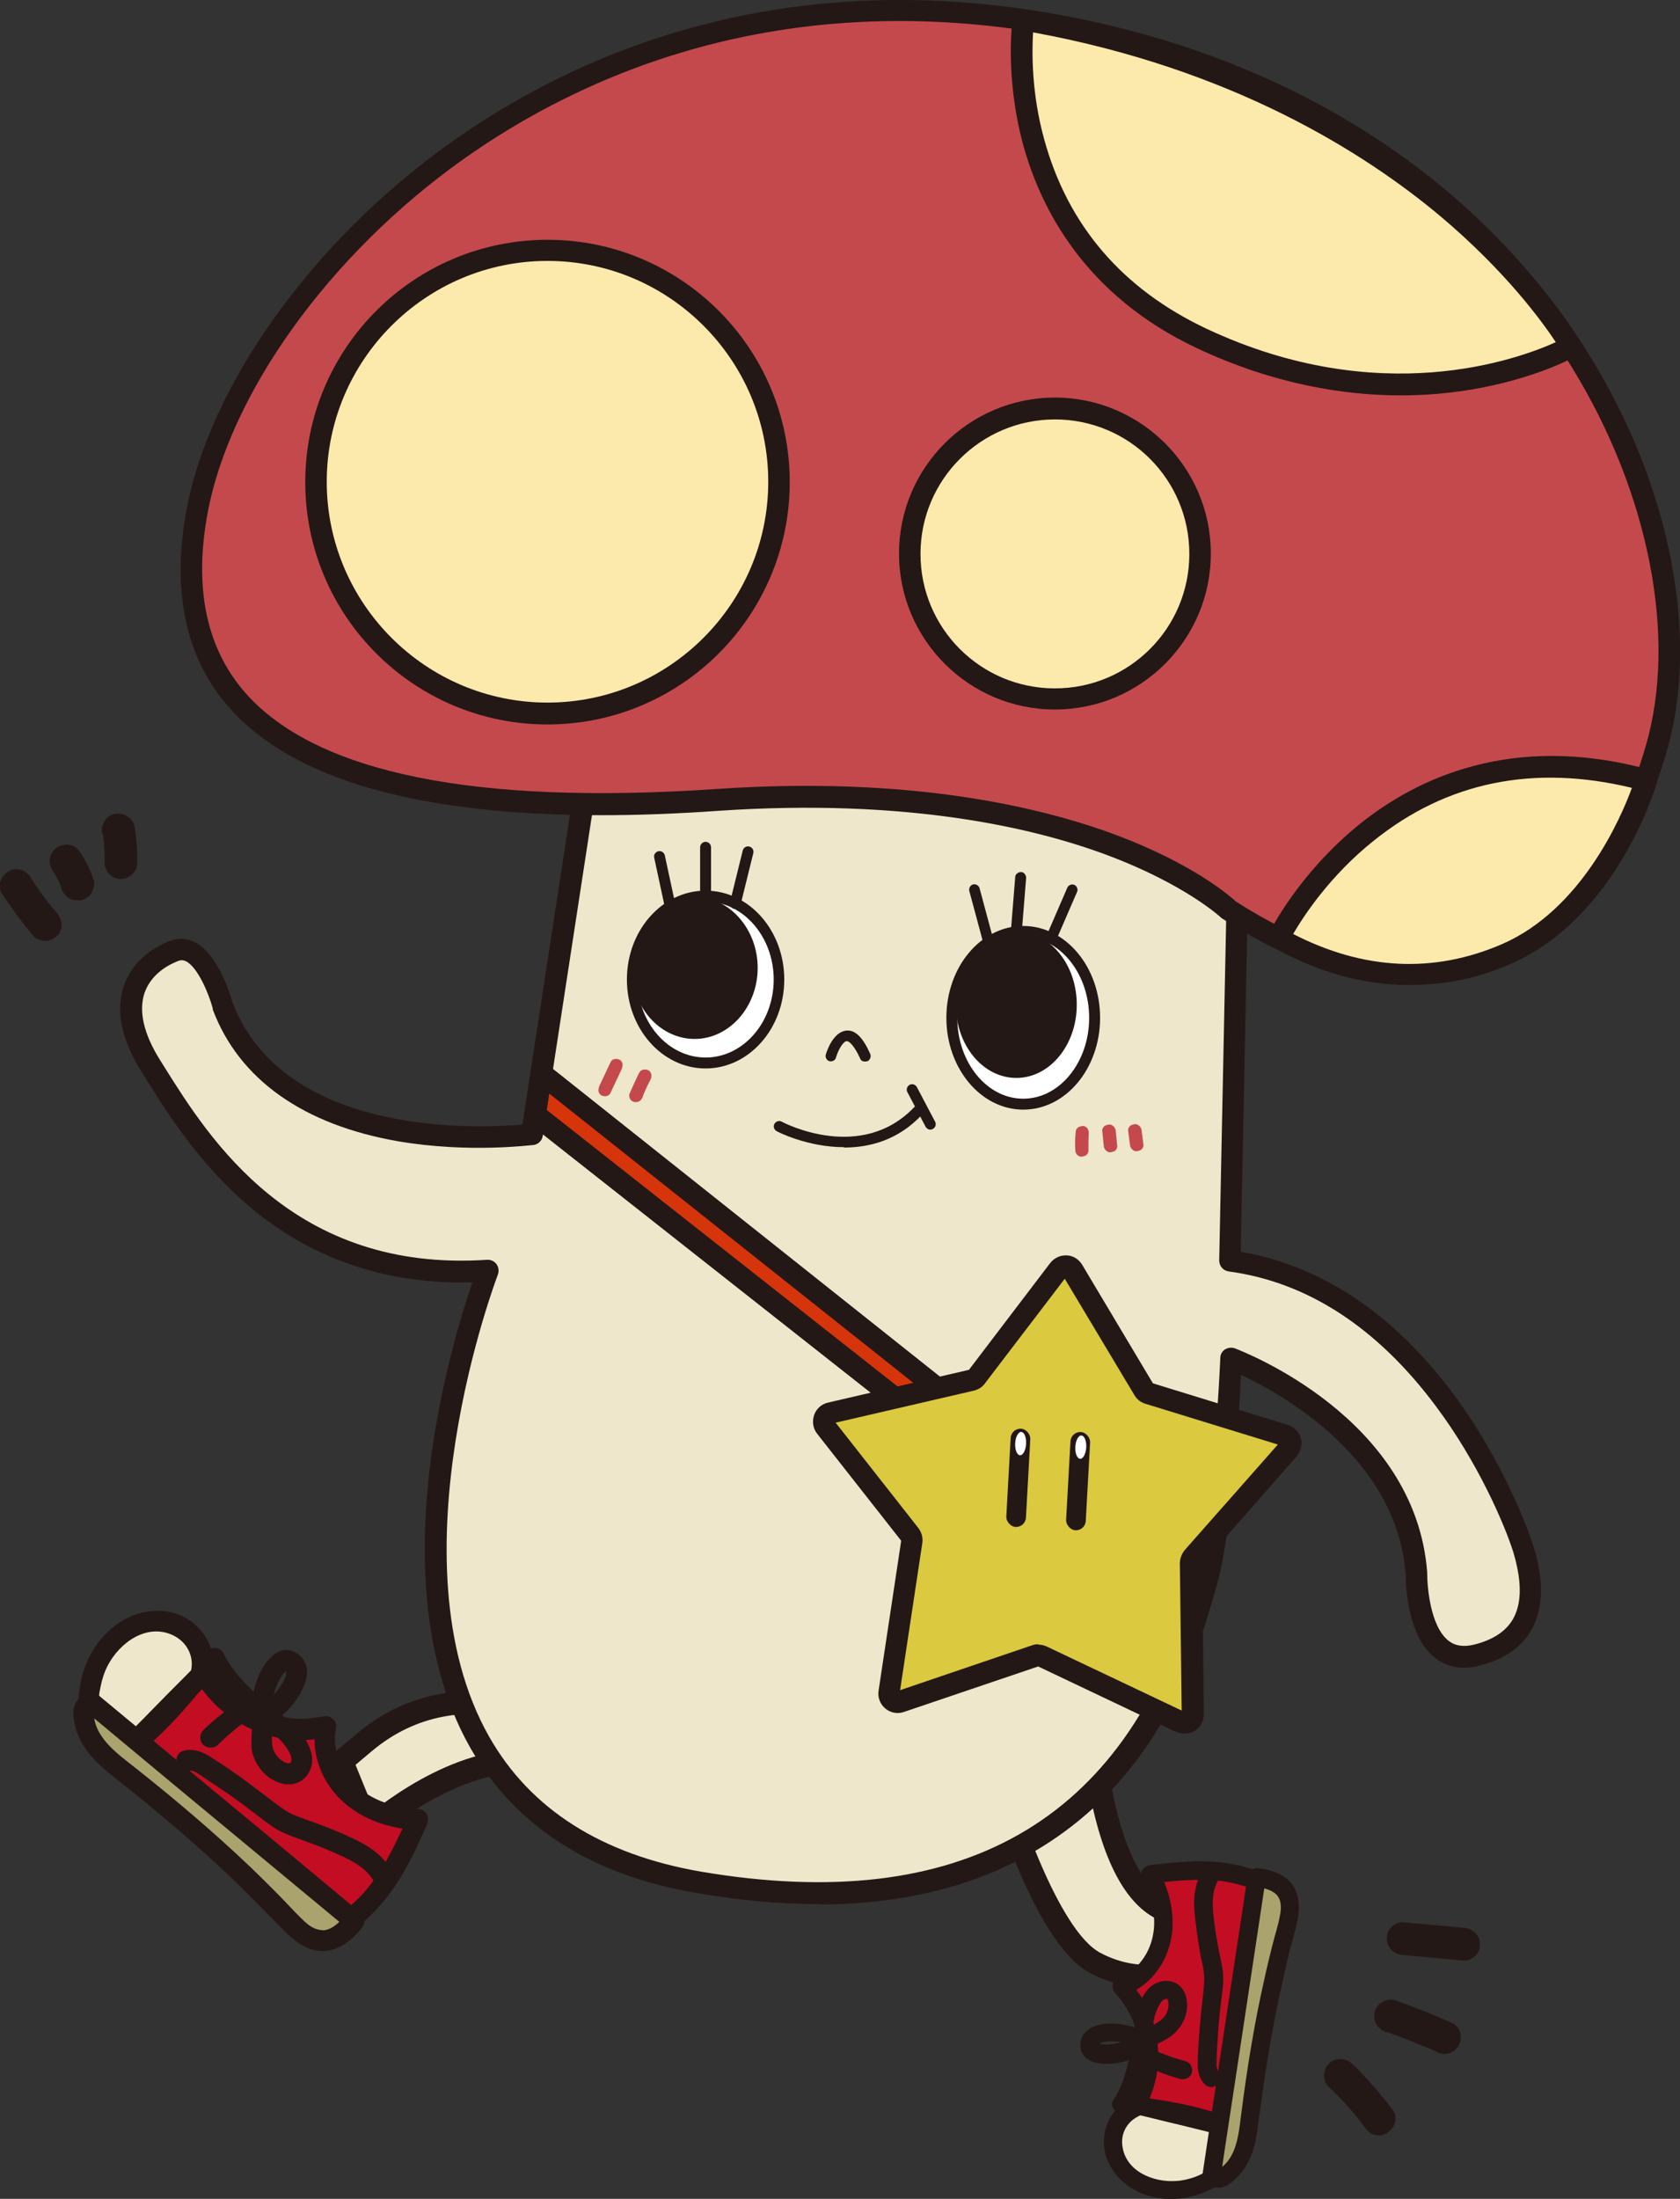 <?xml version="1.0" encoding="UTF-8"?><svg id="uuid-6461c04a-0bb0-4073-b48a-393e349f4aae" xmlns="http://www.w3.org/2000/svg" width="46.12" height="60.34" viewBox="0 0 46.12 60.34"><rect x="0" y="0" width="46.12" height="60.34" fill="#333333" stroke="none"/><defs><style>.uuid-93b03713-3052-45b8-aaab-eea713423df8{fill:#dbc93f;}.uuid-228f71b4-3cc1-40c6-a854-f64dff48ee5f{fill:#aaa36d;}.uuid-66bf069e-b0ac-49af-912c-d4431f1571b1{fill:#231815;}.uuid-d0fcf925-ba2c-41e5-92f5-123d32d903d2{fill:#efe7cb;}.uuid-3c925b04-6207-45d3-86d1-581420459258{fill:#d6350c;}.uuid-6f5f065f-80f2-4958-b75e-3c227e721d07{fill:#fff;}.uuid-c6b5dfac-d662-45e1-a5e0-345f4afd35d9{fill:#c30d23;}.uuid-8b4662ca-b96b-40d4-b817-959e9003b444{fill:#c4494d;}.uuid-ef3f4292-38c2-4253-b26a-94ff5e5b633c{fill:#fceaad;}</style></defs><path class="uuid-d0fcf925-ba2c-41e5-92f5-123d32d903d2" d="M27.24,48.25s1.3,4.8,2.83,5.61,2.9,0,2.9,0l.16-1.5s-2.09,1.28-2.95-3.4"/><path class="uuid-66bf069e-b0ac-49af-912c-d4431f1571b1" d="M31.5,54.54c-.47,0-1.02-.1-1.58-.4-1.6-.85-2.85-5.3-2.99-5.81-.04-.16.05-.33.22-.38.16-.04.33.05.38.22.35,1.3,1.52,4.81,2.68,5.42,1.11.59,2.11.24,2.47.07l.09-.85c-.26.04-.59.04-.95-.12-.92-.41-1.57-1.64-1.94-3.67-.03-.17.08-.33.25-.36.17-.03.33.08.36.25.41,2.25,1.09,2.99,1.59,3.21.48.21.89-.02.89-.02.1-.06.23-.06.33,0s.15.18.14.29l-.16,1.5c-.01.1-.07.18-.15.23-.04.02-.7.41-1.63.41Z"/><path class="uuid-d0fcf925-ba2c-41e5-92f5-123d32d903d2" d="M16.02,47.57s-3.28-2.09-6.03.24l-.62.52.76,1.85s3.18-2.83,5.55-1.51"/><path class="uuid-66bf069e-b0ac-49af-912c-d4431f1571b1" d="M10.13,50.5s-.05,0-.07,0c-.1-.02-.18-.09-.22-.19l-.76-1.85c-.05-.13-.02-.27.09-.36l.62-.52c1.2-1.02,2.69-1.38,4.31-1.06,1.21.24,2.05.77,2.09.8.15.09.19.29.1.43-.09.15-.29.19-.43.1h0c-.13-.08-3.12-1.93-5.66.21l-.44.37.51,1.25c.91-.71,3.48-2.44,5.58-1.27.15.08.21.28.12.43s-.28.21-.43.12c-2.15-1.2-5.16,1.45-5.19,1.47-.06.05-.13.08-.21.08Z"/><path class="uuid-d0fcf925-ba2c-41e5-92f5-123d32d903d2" d="M16.34,19.83l-1.73,11.29s-6.82.92-8.5-3.54c0,0-.49-1.79-1.3-1.5s-1.88,1.24-.66,3.18,3.58,5.98,9.25,5.61c0,0-5.76,14.82,5.8,16.79,11.56,1.97,13.41-6.55,13.91-8.17s.69-6.2.69-6.2c0,0,4.78,1.77,5.09,5.9,0,0-.04,2.66,1.66,2.23s1.62-1.85,1.27-2.93-2.74-7.17-8.05-7.9l.27-12.98-17.69-1.77Z"/><path class="uuid-66bf069e-b0ac-49af-912c-d4431f1571b1" d="M22.46,52.25c-1.04,0-2.15-.1-3.32-.3-2.91-.49-5.01-1.84-6.23-3.99-1.52-2.67-1.38-6.12-.99-8.55.31-1.93.8-3.5,1.05-4.22-2.27.06-4.27-.59-5.94-1.93-1.48-1.19-2.42-2.69-3.04-3.68l-.1-.16c-.56-.89-.72-1.69-.49-2.37.28-.8,1-1.14,1.3-1.24.22-.08.45-.06.66.05.63.33.97,1.45,1.02,1.64,1.42,3.73,6.8,3.46,7.96,3.36l1.7-11.06c.02-.16.17-.26.32-.25l17.69,1.77c.15.02.27.15.27.3l-.26,12.73c5.69.98,7.94,7.77,8.03,8.06.3.93.28,1.72-.04,2.3-.27.49-.76.83-1.44,1-.47.12-.89.04-1.22-.22-.79-.62-.8-2.12-.8-2.29-.25-3.21-3.41-4.95-4.52-5.47-.06,1.19-.27,4.49-.69,5.85-.02.08-.05.17-.08.28-.31,1.07-1.04,3.58-3.1,5.58-1.94,1.87-4.54,2.82-7.74,2.82ZM13.39,34.57c.09,0,.18.04.24.12.06.08.07.19.04.28-.03.08-2.99,7.85-.24,12.69,1.13,1.99,3.09,3.23,5.81,3.7,7.13,1.21,11.66-1.37,13.49-7.68.03-.11.06-.21.09-.29.48-1.56.68-6.08.68-6.13,0-.09.05-.18.13-.23.08-.05.18-.06.27-.03.2.08,4.96,1.89,5.28,6.15,0,0,0,.02,0,.03,0,.38.09,1.45.58,1.84.19.15.42.18.71.11.52-.13.88-.37,1.07-.71.31-.55.16-1.3,0-1.84-.24-.75-.96-2.44-2.12-3.99-1.61-2.16-3.53-3.41-5.69-3.7-.15-.02-.26-.15-.26-.3l.26-12.71-17.14-1.72-1.69,11.01c-.02.13-.12.23-.25.25-.07,0-1.77.23-3.71-.1-2.61-.45-4.38-1.7-5.1-3.62,0,0,0-.02,0-.03-.11-.41-.41-1.12-.73-1.29-.07-.03-.12-.04-.19-.02-.22.08-.75.32-.95.88-.17.5-.03,1.13.43,1.86l.1.16c1.24,1.98,3.54,5.67,8.88,5.31,0,0,.01,0,.02,0ZM14.61,31.12h0,0Z"/><ellipse class="uuid-6f5f065f-80f2-4958-b75e-3c227e721d07" cx="28.09" cy="27.93" rx="1.96" ry="2.37"/><path class="uuid-66bf069e-b0ac-49af-912c-d4431f1571b1" d="M28.09,30.45c-1.16,0-2.11-1.13-2.11-2.52s.94-2.52,2.11-2.52,2.11,1.13,2.11,2.52-.94,2.52-2.11,2.52ZM28.09,25.71c-1,0-1.81,1-1.81,2.22s.81,2.22,1.81,2.22,1.81-1,1.81-2.22-.81-2.22-1.81-2.22Z"/><ellipse class="uuid-66bf069e-b0ac-49af-912c-d4431f1571b1" cx="27.9" cy="27.57" rx="1.66" ry="2.01"/><ellipse class="uuid-6f5f065f-80f2-4958-b75e-3c227e721d07" cx="19.37" cy="26.89" rx="2.02" ry="2.29"/><path class="uuid-66bf069e-b0ac-49af-912c-d4431f1571b1" d="M19.37,29.32c-1.19,0-2.16-1.09-2.16-2.44s.97-2.44,2.16-2.44,2.16,1.09,2.16,2.44-.97,2.44-2.16,2.44ZM19.37,24.74c-1.03,0-1.87.96-1.87,2.14s.84,2.14,1.87,2.14,1.87-.96,1.87-2.14-.84-2.14-1.87-2.14Z"/><ellipse class="uuid-66bf069e-b0ac-49af-912c-d4431f1571b1" cx="19.07" cy="26.56" rx="1.61" ry="1.83"/><path class="uuid-66bf069e-b0ac-49af-912c-d4431f1571b1" d="M19.07,28.51c-.96,0-1.73-.88-1.73-1.95s.78-1.95,1.73-1.95,1.73.88,1.73,1.95-.78,1.95-1.73,1.95ZM19.07,24.84c-.83,0-1.5.77-1.5,1.72s.67,1.72,1.5,1.72,1.5-.77,1.5-1.72-.67-1.72-1.5-1.72Z"/><path class="uuid-8b4662ca-b96b-40d4-b817-959e9003b444" d="M33.72,24.96s-3.85-3.7-14.03-3.01c-10.17.69-15.41-1.7-14.29-7.86S15.41-1.74,28.94.68c13.52,2.43,18.32,13.76,16.53,19.88-1.79,6.13-6.4,7.86-11.75,4.39Z"/><path class="uuid-66bf069e-b0ac-49af-912c-d4431f1571b1" d="M38.87,27.02c-1.65,0-3.45-.61-5.31-1.81-.02-.01-.03-.02-.04-.03h0s-.97-.91-3.14-1.72c-2.01-.75-5.49-1.56-10.66-1.21-1.13.08-2.19.12-3.19.12-5.05,0-8.47-.98-10.21-2.92-1.21-1.35-1.61-3.17-1.21-5.41.63-3.46,3.47-7.43,7.24-10.11C15.68,1.55,21.28-.99,28.99.39c6.42,1.15,11.62,4.48,14.65,9.37,2.22,3.58,3.03,7.75,2.11,10.88-.91,3.11-2.55,5.18-4.73,5.99-.68.25-1.4.38-2.15.38ZM33.9,24.72c2.53,1.63,4.92,2.1,6.91,1.36,2.01-.75,3.52-2.68,4.37-5.61.87-2.98.09-6.96-2.04-10.41-2.94-4.75-8-7.98-14.25-9.1-7.51-1.35-12.95,1.12-16.2,3.43-3.65,2.6-6.4,6.42-7,9.74-.37,2.05-.01,3.7,1.07,4.91,1.95,2.18,6.3,3.06,12.92,2.61,5.31-.36,8.88.49,10.95,1.26,2.11.79,3.11,1.66,3.28,1.81Z"/><path class="uuid-ef3f4292-38c2-4253-b26a-94ff5e5b633c" d="M28.09.55s-.88,6.03,4.9,8.74c5.78,2.72,10.14.22,10.14.22,0,0-3.98-7.07-15.04-8.96Z"/><path class="uuid-66bf069e-b0ac-49af-912c-d4431f1571b1" d="M38.46,10.85c-1.55,0-3.48-.3-5.59-1.29-3.09-1.45-4.3-3.84-4.78-5.58-.51-1.88-.3-3.41-.29-3.47.01-.08.05-.15.12-.2.06-.05.14-.07.22-.05,5.77.99,9.61,3.4,11.8,5.26,2.39,2.02,3.4,3.78,3.44,3.85.08.14.03.32-.11.4-.05.03-1.16.65-3,.94-.52.08-1.13.14-1.81.14ZM28.36.89c-.03.52-.05,1.66.31,2.95.65,2.35,2.14,4.09,4.45,5.18,4.75,2.23,8.55.84,9.59.37-.37-.56-1.37-1.94-3.16-3.45-2.1-1.76-5.73-4.05-11.18-5.05Z"/><circle class="uuid-ef3f4292-38c2-4253-b26a-94ff5e5b633c" cx="15.03" cy="13.22" r="6.36"/><path class="uuid-66bf069e-b0ac-49af-912c-d4431f1571b1" d="M15.03,19.88c-3.67,0-6.65-2.98-6.65-6.65s2.98-6.65,6.65-6.65,6.65,2.98,6.65,6.65-2.98,6.65-6.65,6.65ZM15.03,7.16c-3.34,0-6.06,2.72-6.06,6.06s2.72,6.06,6.06,6.06,6.06-2.72,6.06-6.06-2.72-6.06-6.06-6.06Z"/><circle class="uuid-ef3f4292-38c2-4253-b26a-94ff5e5b633c" cx="28.96" cy="15.19" r="3.98"/><path class="uuid-66bf069e-b0ac-49af-912c-d4431f1571b1" d="M28.96,19.47c-2.36,0-4.28-1.92-4.28-4.28s1.92-4.28,4.28-4.28,4.28,1.92,4.28,4.28-1.92,4.28-4.28,4.28ZM28.96,11.51c-2.03,0-3.69,1.65-3.69,3.69s1.65,3.69,3.69,3.69,3.69-1.65,3.69-3.69-1.65-3.69-3.69-3.69Z"/><path class="uuid-ef3f4292-38c2-4253-b26a-94ff5e5b633c" d="M35.1,25.75s3.04-6.26,10.09-4.33c0,0-1.05,3.57-3.84,4.77s-5.1.21-6.25-.43Z"/><path class="uuid-66bf069e-b0ac-49af-912c-d4431f1571b1" d="M38.7,27.03c-1.25,0-2.51-.34-3.74-1.03-.14-.08-.19-.25-.12-.39.03-.07.81-1.64,2.48-2.99,1.55-1.25,4.19-2.53,7.95-1.5.08.02.14.07.18.14.04.07.05.15.03.23-.04.15-1.12,3.71-4.01,4.96-.9.39-1.83.58-2.77.58ZM35.5,25.63c1.93.99,3.85,1.09,5.73.28,2.17-.94,3.26-3.44,3.57-4.29-2.69-.65-5.08-.17-7.1,1.46-1.2.96-1.92,2.07-2.2,2.55Z"/><line class="uuid-6f5f065f-80f2-4958-b75e-3c227e721d07" x1="18.1" y1="23.51" x2="18.49" y2="25.32"/><path class="uuid-66bf069e-b0ac-49af-912c-d4431f1571b1" d="M18.49,25.47c-.07,0-.13-.05-.14-.12l-.39-1.81c-.02-.08.03-.16.11-.18.08-.02.16.03.18.11l.39,1.81c.02.08-.03.16-.11.18-.01,0-.02,0-.03,0Z"/><path class="uuid-66bf069e-b0ac-49af-912c-d4431f1571b1" d="M19.37,24.74c-.08,0-.15-.07-.15-.15v-1.34c0-.08.07-.15.15-.15s.15.07.15.15v1.34c0,.08-.07.15-.15.15Z"/><line class="uuid-6f5f065f-80f2-4958-b75e-3c227e721d07" x1="20.54" y1="23.37" x2="20.19" y2="24.8"/><path class="uuid-66bf069e-b0ac-49af-912c-d4431f1571b1" d="M20.19,24.94s-.02,0-.04,0c-.08-.02-.13-.1-.11-.18l.35-1.42c.02-.08.1-.13.18-.11.08.02.13.1.11.18l-.35,1.42c-.02.07-.08.11-.14.11Z"/><line class="uuid-6f5f065f-80f2-4958-b75e-3c227e721d07" x1="26.75" y1="24.41" x2="27.14" y2="25.87"/><path class="uuid-66bf069e-b0ac-49af-912c-d4431f1571b1" d="M27.14,26.01c-.07,0-.13-.04-.14-.11l-.39-1.45c-.02-.08.03-.16.1-.18.08-.02.16.03.18.1l.39,1.45c.02.08-.03.16-.1.18-.01,0-.03,0-.04,0Z"/><line class="uuid-6f5f065f-80f2-4958-b75e-3c227e721d07" x1="28.02" y1="24.08" x2="27.9" y2="25.58"/><path class="uuid-66bf069e-b0ac-49af-912c-d4431f1571b1" d="M27.9,25.72s0,0-.01,0c-.08,0-.14-.08-.14-.16l.12-1.49c0-.08.08-.14.16-.14.08,0,.14.08.14.16l-.12,1.49c0,.08-.07.14-.15.14Z"/><line class="uuid-6f5f065f-80f2-4958-b75e-3c227e721d07" x1="29.45" y1="24.41" x2="28.86" y2="25.75"/><path class="uuid-66bf069e-b0ac-49af-912c-d4431f1571b1" d="M28.86,25.9s-.04,0-.06-.01c-.07-.03-.11-.12-.08-.19l.58-1.34c.03-.07.12-.11.19-.08.07.03.11.12.08.19l-.58,1.34c-.02.06-.08.09-.14.09Z"/><polygon class="uuid-3c925b04-6207-45d3-86d1-581420459258" points="14.69 30.59 25.15 38.82 25.68 38.05 14.86 29.45 14.69 30.59"/><path class="uuid-66bf069e-b0ac-49af-912c-d4431f1571b1" d="M25.15,39.12c-.07,0-.13-.02-.18-.06l-10.46-8.24c-.08-.07-.13-.17-.11-.28l.17-1.13c.02-.1.09-.19.18-.23.1-.04.21-.02.29.04l10.82,8.6c.12.1.15.27.06.4l-.53.77c-.05.07-.12.11-.2.12-.01,0-.03,0-.04,0ZM15.01,30.46l10.08,7.94.2-.28-10.21-8.11-.07.46Z"/><path class="uuid-93b03713-3052-45b8-aaab-eea713423df8" d="M26.8,37.79l2.24-2.94c.1-.13.31-.12.39.02l1.95,3.27c.03.05.08.09.13.11l3.72,1.14c.16.05.22.25.11.38l-2.61,2.97s-.06.1-.06.16l.05,4.13c0,.18-.18.29-.34.22l-3.79-1.8c-.06-.03-.12-.03-.18-.01l-3.71,1.26c-.17.06-.34-.08-.31-.26l.62-4.14c0-.06,0-.13-.05-.18l-2.33-2.96c-.11-.14-.04-.34.13-.38l3.89-.9c.05-.01.1-.04.14-.09Z"/><path class="uuid-66bf069e-b0ac-49af-912c-d4431f1571b1" d="M32.5,47.57c-.08,0-.16-.02-.23-.05l-3.77-1.79-3.69,1.25c-.18.06-.37.02-.51-.1-.14-.12-.21-.3-.18-.49l.62-4.11-2.31-2.94c-.11-.14-.14-.33-.08-.51.06-.17.2-.3.38-.34l3.87-.9,2.23-2.93c.11-.14.28-.22.45-.21.18,0,.34.11.43.26l1.94,3.25,3.7,1.14c.17.05.31.19.36.36s0,.36-.11.5l-2.6,2.96.05,4.11c0,.19-.09.36-.24.46-.09.06-.19.08-.29.08ZM28.5,45.13c.08,0,.16.02.23.05l3.71,1.76-.05-4.04c0-.13.05-.26.13-.36l2.56-2.9-3.64-1.12c-.13-.04-.23-.12-.3-.24l-1.91-3.19-2.19,2.87h0c-.07.1-.18.17-.3.2l-3.8.88,2.27,2.89c.09.12.13.26.11.41l-.61,4.04,3.62-1.23c.06-.02.11-.03.17-.03ZM26.8,37.79h0,0Z"/><rect class="uuid-66bf069e-b0ac-49af-912c-d4431f1571b1" x="27.68" y="39.2" width=".54" height="2.7" rx=".27" ry=".27" transform="translate(2.29 -1.48) rotate(3.17)"/><ellipse class="uuid-6f5f065f-80f2-4958-b75e-3c227e721d07" cx="28.02" cy="39.62" rx=".32" ry=".15" transform="translate(-13.09 65.4) rotate(-86.83)"/><rect class="uuid-66bf069e-b0ac-49af-912c-d4431f1571b1" x="29.33" y="39.3" width=".54" height="2.7" rx=".27" ry=".27" transform="translate(2.29 -1.58) rotate(3.17)"/><ellipse class="uuid-6f5f065f-80f2-4958-b75e-3c227e721d07" cx="29.67" cy="39.71" rx=".32" ry=".15" transform="translate(-11.62 67.14) rotate(-86.83)"/><path class="uuid-8b4662ca-b96b-40d4-b817-959e9003b444" d="M16.76,29.15l-.31.66s-.03.09-.02.14c.01.04.04.09.08.11.08.04.21.03.25-.07l.31-.66s.03-.09.02-.14c-.01-.04-.04-.09-.08-.11-.08-.04-.21-.03-.25.07h0Z"/><path class="uuid-8b4662ca-b96b-40d4-b817-959e9003b444" d="M17.54,29.45c-.09.19-.18.38-.26.57-.02.04,0,.11.02.14.02.04.07.07.11.08.05.01.1,0,.14-.02l.04-.03s.04-.05.05-.08c0-.02.02-.04.02-.06l-.02.04c.07-.16.14-.32.22-.47.02-.04.03-.09.02-.14-.01-.04-.04-.09-.08-.11-.08-.04-.21-.03-.25.07h0Z"/><path class="uuid-8b4662ca-b96b-40d4-b817-959e9003b444" d="M29.53,31.08c-.02.16-.02.32-.01.48,0,.05.02.1.05.13.03.03.08.06.13.05s.1-.02.13-.05.06-.08.05-.13c0-.16,0-.32.01-.48,0-.04-.02-.1-.05-.13-.03-.03-.08-.06-.13-.05s-.1.02-.13.05c-.04.04-.05.08-.05.13h0Z"/><path class="uuid-8b4662ca-b96b-40d4-b817-959e9003b444" d="M30.26,31.04l.04.4s0,.05.02.07c0,.02.02.04.04.06.03.03.08.06.13.05s.1-.02.13-.05c.03-.03.06-.08.05-.13l-.04-.4s0-.05-.02-.07c0-.02-.02-.04-.04-.06-.03-.03-.08-.06-.13-.05s-.1.02-.13.05c-.03.03-.06.08-.05.13h0Z"/><path class="uuid-66bf069e-b0ac-49af-912c-d4431f1571b1" d="M23.17,31.48c-1.01,0-1.84-.43-1.85-.44-.07-.04-.1-.13-.06-.2.04-.07.13-.1.2-.06.09.05,2.18,1.12,3.63-.39.06-.06.15-.06.21,0,.06.06.06.15,0,.21-.65.69-1.43.89-2.13.89Z"/><path class="uuid-66bf069e-b0ac-49af-912c-d4431f1571b1" d="M25.54,31c-.05,0-.1-.03-.13-.08l-.5-.95c-.04-.07-.01-.16.06-.2.07-.04.16-.01.2.06l.5.95c.04.07.01.16-.06.2-.02.01-.05.02-.07.02Z"/><path class="uuid-8b4662ca-b96b-40d4-b817-959e9003b444" d="M30.97,31.03l.05.38s0,.05.02.07c0,.02.02.04.04.06.03.03.08.06.13.05s.1-.02.13-.05c.03-.03.06-.08.05-.13l-.05-.38s0-.05-.02-.07c0-.02-.02-.04-.04-.06-.03-.03-.08-.06-.13-.05s-.1.02-.13.05c-.03.03-.06.08-.05.13h0Z"/><path class="uuid-66bf069e-b0ac-49af-912c-d4431f1571b1" d="M.06,24.53c.26.4.55.79.86,1.16.07.08.21.13.32.13s.24-.05.32-.13.14-.2.13-.32-.05-.23-.13-.32c-.09-.11-.19-.23-.28-.34l.07.09c-.18-.23-.35-.47-.51-.72-.06-.1-.16-.18-.27-.21-.11-.03-.25-.02-.35.05s-.18.16-.21.27-.02.25.05.35H.06Z"/><path class="uuid-66bf069e-b0ac-49af-912c-d4431f1571b1" d="M1.43,23.86c.1.15.18.32.25.48l-.05-.11s.04.1.06.15c.01.06.04.11.08.15.03.05.07.09.13.12.05.03.11.05.17.05.06.01.12.01.18,0,.11-.04.22-.1.27-.21s.09-.24.05-.35c-.09-.26-.21-.51-.36-.74-.06-.1-.16-.18-.27-.21-.06-.02-.12-.02-.18,0-.06,0-.12.02-.17.05-.1.06-.18.16-.21.27s-.02.25.05.35h0Z"/><path class="uuid-66bf069e-b0ac-49af-912c-d4431f1571b1" d="M2.83,22.9s.01.08.02.12l-.02-.12c.03.25.05.51.04.77,0,.11.05.24.13.32s.21.14.32.13c.25-.01.45-.2.45-.45,0-.34-.02-.67-.08-1.01-.02-.11-.12-.22-.21-.27-.1-.06-.24-.08-.35-.05s-.22.1-.27.21l-.05.11c-.02.08-.02.16,0,.24h0Z"/><path class="uuid-66bf069e-b0ac-49af-912c-d4431f1571b1" d="M36.48,57.27c.34.32.65.66.93,1.03l-.07-.09c.04.05.08.1.12.16.07.1.15.18.27.21.11.03.25.02.35-.05s.18-.16.21-.27.03-.25-.05-.35c-.34-.46-.71-.88-1.12-1.28-.17-.16-.47-.18-.64,0s-.18.47,0,.64h0Z"/><path class="uuid-66bf069e-b0ac-49af-912c-d4431f1571b1" d="M38.07,55.76c.37.13.74.27,1.1.43l-.11-.05c.12.05.24.1.36.16s.22.08.35.05c.11-.03.22-.11.27-.21.06-.11.08-.23.05-.35-.03-.11-.1-.22-.21-.27-.52-.23-1.04-.44-1.58-.63-.22-.08-.51.09-.56.32-.06.25.08.47.32.56h0Z"/><path class="uuid-66bf069e-b0ac-49af-912c-d4431f1571b1" d="M38.52,53.65c.55.05,1.11.1,1.66.15.24.02.47-.22.45-.45-.01-.26-.2-.43-.45-.45l-1.66-.15c-.24-.02-.47.22-.45.45.01.26.2.43.45.45h0Z"/><path class="uuid-66bf069e-b0ac-49af-912c-d4431f1571b1" d="M23.74,29.13c-.06,0-.11-.03-.13-.09-.16-.35-.3-.47-.36-.47-.11,0-.25.27-.3.45-.02.08-.11.12-.18.1-.08-.02-.12-.11-.1-.18.03-.11.21-.63.57-.66.24-.02.45.19.65.64.03.07,0,.16-.07.2-.02,0-.04.01-.06.01Z"/><path class="uuid-c6b5dfac-d662-45e1-a5e0-345f4afd35d9" d="M9.75,52.58c-.25.13-.56-.02-.8-.17-1.59-1.06-2.79-2.61-4.27-3.82-.28-.23-.56-.44-.82-.69-.03-.02-.05-.05-.05-.09,0-.04.03-.08.06-.11.63-.58,1.2-1.21,1.72-1.89.59,1.16,2,1.84,3.28,1.58l.11-.02c-.15.67.14,1.39.65,1.84s1.2.68,1.88.71c-.42.93-.86,1.89-1.64,2.55l-.11.11Z"/><path class="uuid-66bf069e-b0ac-49af-912c-d4431f1571b1" d="M9.6,52.34c-.14.07-.37-.09-.51-.17-.19-.13-.38-.27-.57-.41-.37-.29-.73-.61-1.08-.94-.71-.67-1.38-1.38-2.11-2.03-.21-.18-.42-.36-.63-.53-.11-.09-.23-.18-.34-.27-.05-.04-.11-.09-.16-.13-.03-.02-.05-.05-.08-.07-.02-.01-.03-.03-.05-.04-.04-.04-.04-.04-.01.01v.15s-.06.06-.01.02c.02-.02.04-.04.06-.06.04-.04.08-.08.12-.11.08-.08.16-.15.24-.23.16-.16.32-.32.47-.49.31-.34.6-.69.87-1.06h-.49c.54,1.05,1.69,1.73,2.86,1.77.29.01.57-.03.85-.09l-.35-.35c-.16.75.12,1.53.66,2.06.57.56,1.36.82,2.14.85l-.25-.43c-.24.52-.48,1.05-.78,1.53-.15.23-.31.45-.49.65-.14.15-.29.28-.43.42-.26.26.14.66.4.4.15-.14.3-.28.44-.43.2-.22.39-.47.55-.72.32-.49.56-1.03.8-1.57.09-.2-.02-.42-.25-.43-.61-.03-1.26-.22-1.71-.66-.41-.4-.65-.99-.54-1.53.05-.22-.13-.39-.35-.35-.27.05-.5.08-.79.06-.27-.02-.64-.11-.89-.22-.6-.26-1.08-.69-1.38-1.27-.05-.09-.15-.14-.25-.14-.11,0-.18.06-.25.14-.44.58-.93,1.13-1.46,1.64-.14.13-.34.26-.35.47-.02.24.19.38.35.52.27.23.56.45.83.68,1.06.9,1.97,1.96,3.03,2.86.31.26.63.51.96.74.36.25.77.46,1.2.25.14-.07.18-.27.1-.39-.08-.14-.25-.17-.39-.1Z"/><path class="uuid-d0fcf925-ba2c-41e5-92f5-123d32d903d2" d="M5.57,45.74c.04-.43-.2-.86-.57-1.07s-.84-.23-1.24-.08-.73.46-.95.82c-.24.38-.36.84-.35,1.29,0,.13.02.26.09.36.05.08.13.13.2.19.26.19.52.38.78.58.03.02.06.04.1.04.04,0,.07-.03.1-.06.61-.61,1.22-1.23,1.82-1.84l.03-.23Z"/><path class="uuid-66bf069e-b0ac-49af-912c-d4431f1571b1" d="M5.85,45.74c.06-.73-.52-1.39-1.22-1.51-.77-.13-1.48.24-1.94.85-.22.3-.38.65-.46,1.01s-.14.86.1,1.17c.12.15.3.26.45.38.17.12.33.24.5.37.09.07.18.13.29.14.13,0,.23-.04.33-.13.15-.14.29-.29.43-.44.33-.33.66-.67.99-1l.25-.25c.11-.11.22-.2.24-.36,0-.08.02-.16.03-.23.02-.15-.14-.29-.29-.29-.17,0-.27.13-.29.29l-.03.23.08-.2c-.31.32-.63.63-.94.95-.16.16-.31.32-.47.48-.07.07-.15.15-.22.22l-.13.13-.06.06s-.03.03.03-.01h.15c-.06,0-.18-.12-.24-.17-.1-.07-.2-.15-.3-.22-.09-.07-.19-.14-.28-.21-.05-.04-.09-.08-.11-.14-.05-.17-.02-.4.02-.57.04-.2.1-.4.2-.59.33-.63,1.07-1.16,1.78-.83.35.16.56.51.52.88-.01.15.14.29.29.29.17,0,.27-.13.29-.29Z"/><path class="uuid-228f71b4-3cc1-40c6-a854-f64dff48ee5f" d="M9.72,52.71c-.22.27-.51.54-.86.55-.39,0-.71-.3-.98-.59-1.38-1.45-2.89-2.77-4.46-4-.29-.23-.58-.45-.8-.74s-.37-.66-.33-1.02l.17-.2,7.26,6.01Z"/><path class="uuid-66bf069e-b0ac-49af-912c-d4431f1571b1" d="M9.52,52.51c-.16.2-.37.43-.63.46-.07,0-.19-.02-.27-.06-.13-.06-.23-.15-.33-.25-.24-.23-.46-.48-.7-.72s-.48-.48-.72-.71c-1.01-.96-2.07-1.86-3.17-2.73-.51-.4-1.19-.88-1.12-1.61l-.08.2.17-.2h-.4l.72.6,1.73,1.44c.7.58,1.4,1.16,2.1,1.74l1.81,1.5c.29.24.59.49.88.73,0,0,0,0,.01.01.12.1.29.12.4,0,.1-.1.12-.3,0-.4l-.72-.6-1.73-1.44c-.7-.58-1.4-1.16-2.1-1.74-.6-.5-1.21-1-1.81-1.5-.29-.24-.59-.49-.88-.73,0,0,0,0-.01-.01-.11-.09-.3-.13-.4,0-.05.06-.1.12-.15.18-.12.15-.12.34-.09.52.05.4.25.75.51,1.04s.57.52.87.76.63.5.93.76c.62.51,1.22,1.04,1.81,1.59s1.12,1.11,1.68,1.67c.28.28.64.55,1.06.53s.78-.3,1.04-.63c.1-.12.12-.29,0-.4-.1-.1-.31-.12-.4,0Z"/><path class="uuid-66bf069e-b0ac-49af-912c-d4431f1571b1" d="M7.39,47.21c.03-.28.07-.56.16-.83.04-.13.09-.24.17-.36.03-.05.06-.1.11-.14.02-.02.08-.03.02-.03-.03,0-.02-.05,0,0-.01-.04.01.05,0,0,.01.04,0,.07,0,.13-.04.13-.12.25-.19.35-.15.21-.36.39-.59.51-.1.05-.15.18-.14.28.02.12.09.19.2.24.29.12.57.35.75.62.04.07.09.14.11.22.01.04.01.05.01.09,0,.02,0,.04-.02.07,0,.02,0,0-.03.03.01-.02-.02,0,0,0-.08,0-.14-.03-.2-.07-.1-.06-.2-.19-.24-.29-.07-.19-.04-.39-.03-.58.01-.22.01-.45-.12-.63-.12-.16-.28-.29-.43-.43-.32-.31-.61-.63-.8-1.03-.07-.14-.27-.18-.39-.1-.14.08-.17.25-.1.39.21.44.54.81.89,1.15.08.08.17.16.25.24.06.06.13.11.14.18.01.1,0,.22-.01.33-.01.15-.01.3,0,.45.07.46.44.89.92.96.27.04.53-.09.66-.34s.09-.51-.03-.75c-.23-.49-.69-.84-1.18-1.04l.07.52c.36-.2.66-.49.87-.84.11-.19.21-.41.21-.63s-.13-.44-.33-.54c-.47-.24-.84.27-1,.65s-.22.81-.27,1.22c-.02.15.14.29.29.29.17,0,.27-.13.29-.29h0Z"/><path class="uuid-66bf069e-b0ac-49af-912c-d4431f1571b1" d="M6.64,46.65c-.38.24-.74.51-1.06.83-.11.1-.11.3,0,.4s.29.11.4,0c.15-.15.31-.29.47-.42,0,0,.02-.01.03-.02-.01,0-.04.03-.02.01.02-.02.04-.03.06-.05.04-.03.08-.06.12-.09.09-.06.18-.12.27-.18.13-.08.19-.26.1-.39s-.25-.19-.39-.1h0Z"/><path class="uuid-66bf069e-b0ac-49af-912c-d4431f1571b1" d="M5.19,48.59c.13-.03.33.14.44.21.18.12.36.24.54.36.35.24.69.5,1.03.76.17.13.34.26.53.35s.4.16.61.24c.37.13.74.28,1.1.45.34.16.64.35.82.66s.67.03.49-.29c-.19-.34-.5-.59-.84-.77-.38-.2-.78-.36-1.18-.51-.21-.08-.42-.15-.63-.23-.19-.08-.35-.19-.51-.31-.37-.28-.73-.56-1.11-.83-.21-.15-.43-.29-.64-.43-.24-.16-.5-.28-.79-.21-.36.09-.21.64.15.55h0Z"/><path class="uuid-c6b5dfac-d662-45e1-a5e0-345f4afd35d9" d="M34.39,51.56c.22.13.24.43.23.68-.08,1.69-.71,3.3-.95,4.97-.05.31-.08.63-.15.94,0,.03-.02.06-.04.08-.03.02-.07.01-.11,0-.72-.21-1.47-.36-2.22-.44.61-.98.48-2.36-.3-3.2l-.06-.07c.57-.19.98-.74,1.1-1.33s-.03-1.22-.32-1.75c.9-.1,1.83-.21,2.68.08l.13.04Z"/><path class="uuid-66bf069e-b0ac-49af-912c-d4431f1571b1" d="M34.27,51.78s.06.06.07.1c.03.08.03.13.03.21,0,.21-.02.41-.04.62-.04.43-.12.86-.21,1.28-.19.88-.43,1.74-.6,2.62-.05.25-.09.5-.12.76-.02.12-.03.24-.05.36,0,.06-.02.13-.03.19,0,.03-.01.06-.02.08v.04c-.03.06-.02.06.03-.02l.13-.03s.01.01-.02,0c-.03,0-.06-.02-.08-.02-.04-.01-.08-.02-.13-.04-.1-.03-.2-.05-.29-.08-.19-.05-.38-.09-.57-.13-.4-.08-.8-.14-1.21-.18l.22.38c.35-.57.48-1.25.39-1.91-.04-.34-.14-.66-.29-.96-.13-.26-.31-.49-.51-.71l-.11.42c.61-.21,1.06-.73,1.24-1.35.21-.7.04-1.47-.3-2.1l-.22.38c.51-.06,1.03-.12,1.54-.1.24,0,.48.03.71.08.17.04.33.09.49.13.31.08.45-.4.13-.49-.16-.04-.32-.1-.49-.13-.26-.06-.53-.09-.8-.1-.53-.02-1.06.04-1.58.1-.19.02-.32.2-.22.38.27.51.42,1.11.26,1.68-.12.45-.45.87-.9,1.03-.18.06-.24.27-.11.42.35.39.58.84.65,1.35.08.56-.03,1.14-.33,1.62-.11.18.04.36.22.38.66.07,1.3.2,1.94.37.16.04.33.12.49.04.17-.09.19-.28.22-.45.06-.32.09-.65.14-.98.22-1.28.63-2.52.82-3.8.05-.36.1-.72.1-1.08,0-.31-.08-.63-.36-.81s-.52.26-.25.44Z"/><path class="uuid-d0fcf925-ba2c-41e5-92f5-123d32d903d2" d="M31.11,57.85c-.34.16-.56.54-.55.92s.21.74.5.97.68.34,1.06.35c.4,0,.8-.11,1.14-.32.09-.06.19-.13.24-.23.04-.07.04-.16.05-.24.03-.28.05-.57.08-.85,0-.03,0-.07-.01-.09-.02-.03-.06-.04-.09-.05-.74-.18-1.48-.36-2.22-.54l-.19.08Z"/><path class="uuid-66bf069e-b0ac-49af-912c-d4431f1571b1" d="M30.98,57.63c-.57.28-.81,1-.6,1.59.24.65.84,1.03,1.51,1.11.33.04.68,0,1-.11.3-.1.7-.27.83-.58.08-.17.08-.37.09-.56s.04-.37.05-.56c.02-.2-.05-.38-.25-.44-.17-.05-.35-.09-.53-.13-.41-.1-.81-.2-1.22-.3l-.31-.07c-.12-.03-.24-.08-.36-.04-.08.03-.15.07-.22.1-.12.06-.15.24-.09.35.07.13.22.15.35.09l.19-.08-.19.03c.39.09.77.19,1.16.28.19.05.38.09.57.14.09.02.19.05.28.07l.13.03.09.02s.03,0-.02-.02l-.06-.11s-.01.19-.02.25c-.01.11-.02.22-.03.34,0,.1-.02.19-.03.29,0,.07-.02.13-.07.18-.11.11-.28.18-.43.24-.17.06-.34.1-.52.11-.63.04-1.39-.27-1.47-.98-.04-.33.13-.64.43-.79.12-.06.16-.23.09-.35-.07-.12-.22-.15-.35-.09Z"/><path class="uuid-228f71b4-3cc1-40c6-a854-f64dff48ee5f" d="M34.5,51.52c.31.04.64.14.8.4.19.29.09.68,0,1.01-.47,1.7-.78,3.45-1,5.2-.04.32-.08.65-.2.95s-.33.58-.62.72l-.23-.04,1.25-8.24Z"/><path class="uuid-66bf069e-b0ac-49af-912c-d4431f1571b1" d="M34.44,51.77c.21.03.44.07.59.21s.15.37.11.57c-.05.29-.15.58-.22.87s-.15.6-.21.89c-.28,1.23-.48,2.48-.64,3.74-.07.55-.13,1.26-.71,1.53l.19-.03-.23-.04.18.31c.04-.27.08-.55.12-.82l.3-1.97c.12-.79.24-1.59.36-2.38l.31-2.05c.05-.33.1-.67.15-1,0,0,0,0,0-.01.02-.13-.03-.27-.18-.31-.12-.03-.29.04-.31.18l-.12.82-.3,1.97-.36,2.38c-.1.68-.21,1.37-.31,2.05-.05.33-.1.67-.15,1,0,0,0,0,0,.01-.02.12.03.29.18.31.07.01.13.02.2.03.16.02.28-.04.4-.13.27-.2.45-.47.57-.78.13-.34.16-.7.21-1.06s.1-.71.15-1.06c.11-.73.24-1.46.39-2.18.08-.36.16-.71.24-1.07s.19-.67.26-1.01c.08-.37.08-.76-.17-1.07-.21-.25-.55-.36-.87-.4-.13-.02-.27.03-.31.18-.03.12.04.29.18.31Z"/><path class="uuid-66bf069e-b0ac-49af-912c-d4431f1571b1" d="M31.4,55.8c-.24.11-.48.21-.74.27-.12.03-.24.04-.36.03-.05,0-.09-.01-.13-.02s0,0,0,0c-.02.03.03-.01.02,0,.03-.02.06-.03.09-.04.11-.03.22-.02.33-.02.24.01.47.09.68.21s.4-.08.37-.28c-.05-.31.01-.66.17-.94.03-.05.06-.1.11-.13.04-.03.08-.03.1-.03.03.01,0,0,0,0,.02.02.02.05.03.07.01.05.01.11,0,.17-.04.32-.33.43-.58.57-.16.08-.3.18-.37.35s-.09.34-.13.52c-.09.38-.2.76-.42,1.09-.18.27.26.52.44.25.25-.37.38-.8.47-1.23.02-.1.04-.2.07-.3.01-.06.02-.12.07-.16.07-.06.17-.1.25-.14.09-.05.19-.1.27-.16.34-.25.54-.7.41-1.12-.16-.5-.76-.52-1.06-.14-.33.4-.4.97-.32,1.47l.37-.28c-.33-.19-.71-.29-1.09-.28s-.8.17-.79.61.51.52.85.49c.41-.03.78-.2,1.15-.36.12-.06.15-.24.09-.35-.07-.13-.22-.15-.35-.09h0Z"/><path class="uuid-66bf069e-b0ac-49af-912c-d4431f1571b1" d="M31.3,56.62c.35.18.73.33,1.11.43.13.03.28-.04.31-.18s-.04-.27-.18-.31c-.18-.05-.36-.1-.53-.17-.04-.02-.08-.03-.13-.05,0,0-.02,0-.03-.01.03.01.03.01,0,0-.02,0-.04-.02-.06-.03-.09-.04-.17-.08-.25-.12-.12-.06-.28-.03-.35.09-.06.12-.03.28.09.35h0Z"/><path class="uuid-66bf069e-b0ac-49af-912c-d4431f1571b1" d="M33.45,56.84c-.07-.07-.05-.22-.05-.32,0-.19.02-.39.03-.58.02-.39.06-.77.11-1.16.02-.17.05-.35.04-.52,0-.2-.05-.39-.09-.59-.07-.34-.13-.69-.17-1.04s-.06-.7.11-1.01c.16-.28-.27-.54-.44-.25-.18.32-.23.69-.2,1.06s.09.75.15,1.13c.03.19.09.38.11.57s0,.39-.02.59c-.05.41-.09.83-.12,1.24-.01.22-.03.45-.03.67,0,.21.04.42.2.57.23.23.59-.13.36-.36h0Z"/></svg>